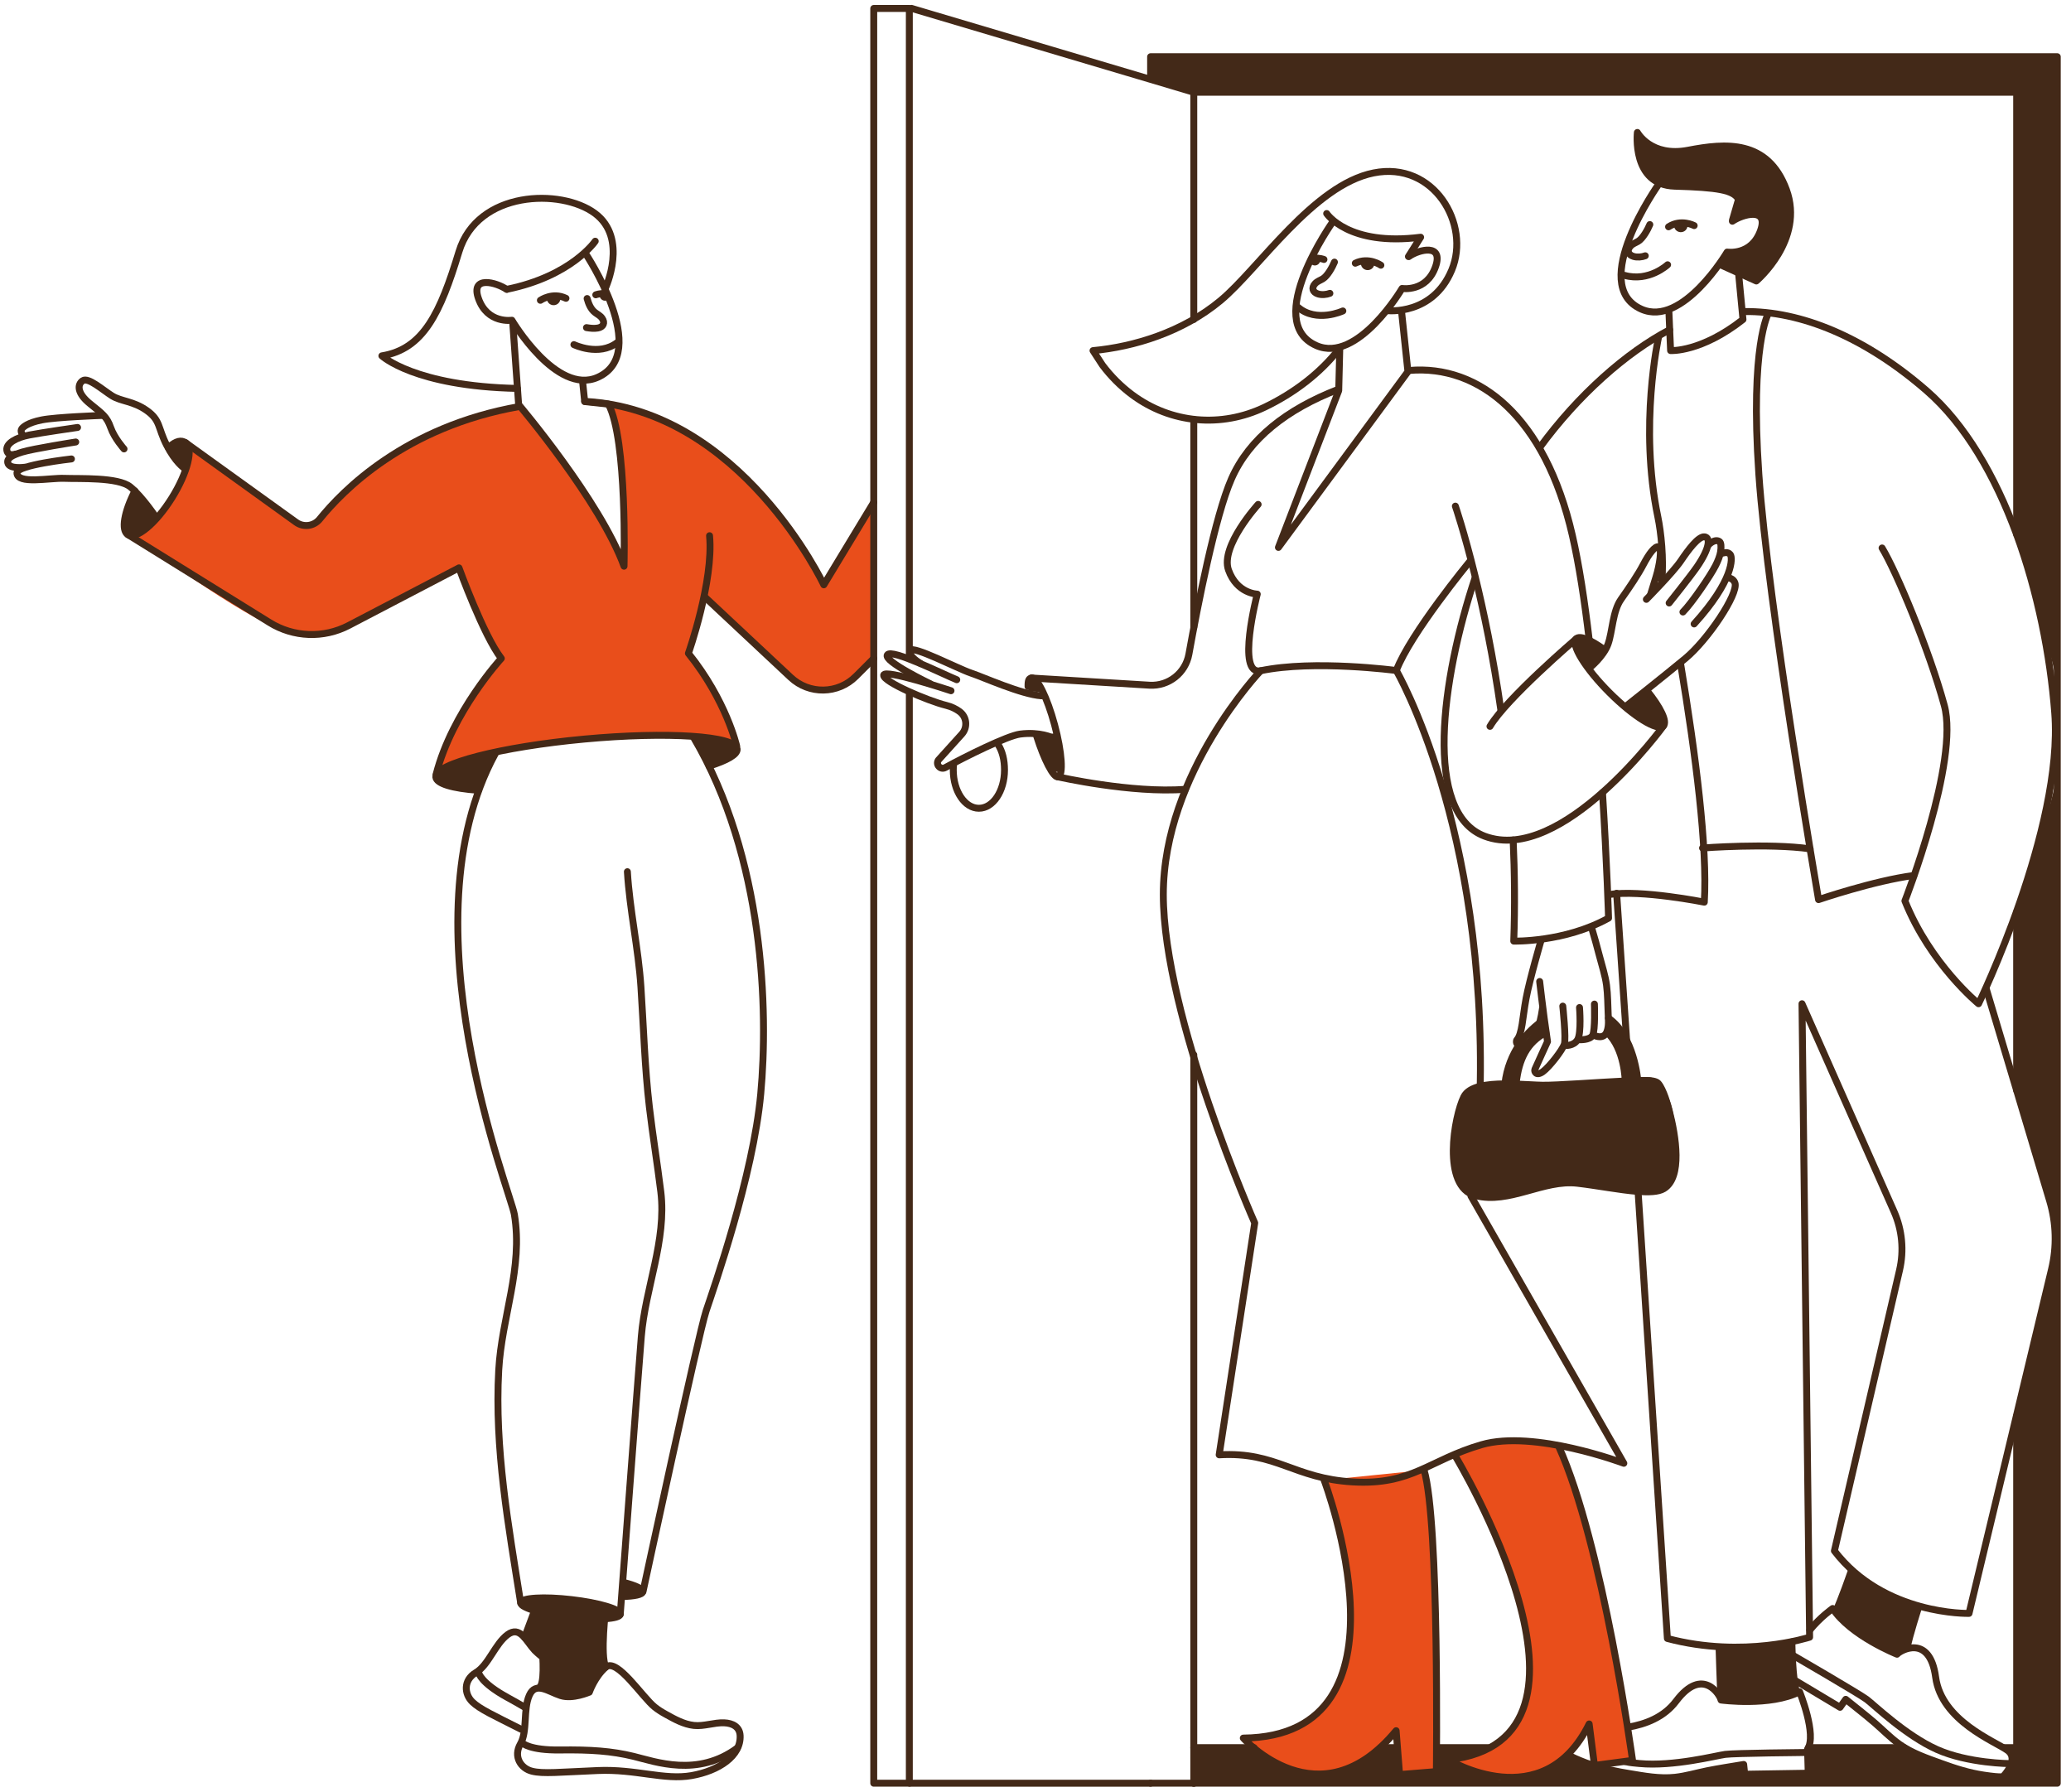 <?xml version="1.0" encoding="UTF-8"?> <svg xmlns="http://www.w3.org/2000/svg" width="349" height="302" viewBox="0 0 349 302" fill="none"><path d="M289.643 44.53L295.889 47.154C295.889 47.154 302.327 42.468 301.822 35.35C301.324 28.231 296.01 25.167 294.701 25.109C293.392 25.052 291.265 24.235 285.453 25.109C279.641 25.984 277.016 23.986 276.02 22.613C276.02 22.613 275.394 29.419 279.52 30.855C283.646 32.292 290.581 30.791 293.079 33.415L292.14 36.85C292.14 36.85 296.074 35.35 296.7 36.288C297.326 37.227 296.138 41.287 294.324 41.906C292.51 42.526 290.824 42.532 290.824 42.532L289.636 44.53H289.643Z" fill="#432918"></path><path d="M274.042 119.179L277.708 116.307C277.708 116.307 281.125 120.514 280.455 122.097C279.784 123.68 274.042 119.179 274.042 119.179Z" fill="#432918"></path><path d="M267.666 112.266C267.666 112.266 269.998 110.268 270.374 109.438C270.374 109.438 266.332 106.521 265.457 107.651C264.582 108.774 267.666 112.273 267.666 112.273V112.266Z" fill="#432918"></path><path d="M174.806 124.096L177.929 123.516C177.929 123.516 179.801 129.887 178.178 130.053C176.556 130.219 174.806 124.096 174.806 124.096Z" fill="#432918"></path><path d="M173.371 116.472L175.703 116.638C175.703 116.638 174.7 114.014 173.787 114.308C172.873 114.602 173.371 116.472 173.371 116.472Z" fill="#432918"></path><path d="M309.132 271.547L312.07 264.678C312.07 264.678 318.942 270.238 323.317 270.736L321.382 277.357L319.632 278.416C319.632 278.416 310.512 274.982 309.139 271.547H309.132Z" fill="#432918"></path><path d="M301.947 276.795C301.947 276.795 301.947 282.668 302.758 284.979C302.758 284.979 297.7 287.98 290.074 286.352L289.64 277.484L301.698 276.859L301.947 276.795Z" fill="#432918"></path><path d="M83.271 126.969L80.71 133.212C80.71 133.212 73.091 133.027 73.525 130.965C73.96 128.903 83.271 126.969 83.271 126.969Z" fill="#432918"></path><path d="M116.949 124.097L119.574 129.153C119.574 129.153 124.198 128.151 124.262 126.28C124.325 124.41 116.949 124.097 116.949 124.097Z" fill="#432918"></path><path d="M22.753 82.624L26.795 86.786C26.795 86.786 22.919 91.326 21.462 89.87C20.006 88.414 22.753 82.624 22.753 82.624Z" fill="#432918"></path><path d="M28.084 75.506C28.084 75.506 29.291 78.334 31.334 78.589C31.334 78.589 32.458 74.51 30.957 74.51C29.457 74.51 28.084 75.512 28.084 75.512V75.506Z" fill="#432918"></path><path d="M90.141 269.113L90.601 271.527C90.601 271.527 86.98 270.901 87.893 269.988C88.807 269.075 90.141 269.113 90.141 269.113Z" fill="#432918"></path><path d="M101.981 270.779L101.898 272.694C101.898 272.694 104.478 272.905 104.395 272.03C104.312 271.156 101.981 270.779 101.981 270.779Z" fill="#432918"></path><path d="M104.936 266.656L104.808 269.152C104.808 269.152 108.346 269.069 108.308 268.239C108.27 267.409 104.936 266.656 104.936 266.656Z" fill="#432918"></path><path d="M87.272 68.636C87.272 68.636 101.936 85.625 104.599 93.618C104.599 93.618 105.768 74.631 102.766 68.138C102.766 68.138 124.092 70.469 138.258 97.953L138.666 98.464L147.193 85.382L147.32 111.302C147.32 111.302 142.575 115.797 140.071 116.173C137.568 116.55 133.946 115.426 132.759 113.798C131.571 112.171 118.637 100.558 118.637 100.558L116.14 109.738C116.14 109.738 122.827 119.168 124.328 125.162C124.328 125.162 111.018 123.477 101.272 124.288C91.526 125.099 79.589 126.848 74.345 129.472C74.345 129.472 76.721 118.229 84.468 111.047C84.468 111.047 77.411 98.432 77.411 95.431L60.039 104.675C60.039 104.675 55.351 108.608 48.166 106.425C40.981 104.241 22.613 90.496 22.613 90.496C22.613 90.496 28.546 86.685 30.296 81.941C32.046 77.198 31.861 75.072 31.861 75.072L47.796 86.314C47.796 86.314 49.731 88.689 51.858 88.376C53.984 88.064 56.297 84.316 56.297 84.316C56.297 84.316 69.166 71.516 87.285 68.643L87.272 68.636Z" fill="#E94E1B"></path><path d="M194.068 9.512H346.519L346.685 114.935C346.685 114.935 340.854 91.454 339.768 89.87L339.851 15.59L201.355 15.609L193.857 13.17L194.068 9.506V9.512Z" fill="#432918"></path><path d="M346.557 130.589V205.661L339.685 183.176V154.945C339.685 154.945 346.18 134.834 346.557 130.589Z" fill="#432918"></path><path d="M346.687 210.655V300.34L336.443 300.589C336.443 300.589 341.067 296.97 337.816 294.467L339.815 294.339L339.687 239.505L346.687 210.648V210.655Z" fill="#432918"></path><path d="M304.886 294.281H320.444C320.444 294.281 331.193 299.529 337.624 299.778L337.56 300.589L280.457 300.525L280.706 299.586L293.888 297.403L294.073 298.776L304.566 298.59L304.879 294.281H304.886Z" fill="#432918"></path><path d="M264.212 295.781C264.212 295.781 271.959 298.654 279.585 300.09L255.967 300.403L255.839 299.714C255.839 299.714 262.022 298.341 264.212 295.781Z" fill="#432918"></path><path d="M253.882 300.34C253.882 300.34 246.008 297.844 244.845 296.803C244.845 296.803 248.843 295.597 249.801 294.76L242.137 294.467L241.926 298.591L236.012 298.757L235.719 294.345L232.889 294.301C232.889 294.301 226.228 299.836 220.85 298.904C215.473 297.972 210.976 294.409 210.976 294.409H201.102L201.039 300.532L253.876 300.347L253.882 300.34Z" fill="#432918"></path><path d="M240.054 247.682L239.191 247.771C233.252 250.331 227.842 249.782 225.083 249.207L223.218 249.399C223.218 249.399 239.555 292.575 209.595 292.856C209.595 292.856 222.362 307.298 235.347 291.611L235.934 299.004L242.129 298.5C242.129 298.5 242.659 256.39 240.054 247.694V247.682Z" fill="#E94E1B"></path><path d="M263.992 246.706L264.151 246.687L262.778 243.437C262.778 243.437 257.592 242.69 253.594 242.875C249.596 243.06 245.47 245.059 245.47 245.059L245.7 245.212L245.272 245.25C245.272 245.25 274.249 293.221 244.148 296.483C244.148 296.483 260.089 306.219 267.868 290.457L268.762 297.448L275.181 296.592C275.181 296.592 270.717 264.116 263.992 246.706Z" fill="#E94E1B"></path><path d="M102.457 270.614C102.457 270.614 101.084 278.045 101.959 280.484C101.959 280.484 99.711 283.855 99.27 285.043C99.27 285.043 96.147 286.664 94.333 285.668C92.519 284.666 90.897 284.417 90.897 284.417C90.897 284.417 91.708 280.484 91.332 279.169L88.209 275.485L90.457 269.612C90.457 269.612 99.826 268.61 102.451 270.614H102.457Z" fill="#432918"></path><path d="M282.259 189.196C281.895 187.217 281.473 185.142 280.592 183.31C280.387 182.888 280.151 182.454 279.832 182.116C279.276 181.535 278.088 181.484 277.322 181.484C276.677 181.484 275.929 181.937 275.929 181.937C275.929 181.937 275.163 173.919 271.044 171.569L270.807 173.963C270.807 173.963 273.515 177.711 273.809 181.822C273.809 181.822 259.63 183.527 255.805 182.761C255.805 182.761 255.256 176.153 260.729 174.27L260.378 171.959C260.378 171.959 259.803 172.125 259.017 172.597C258.353 173.836 257.255 175.649 256.456 175.725C256.271 175.745 256.15 175.649 256.079 175.496C255.945 175.713 255.818 175.936 255.696 176.172C253.991 179.524 253.461 182.582 253.461 182.582C253.461 182.582 248.281 182.11 247.164 184.408C246.046 186.7 244.513 191.111 245.043 195.465C245.573 199.819 246.806 201.467 249.929 201.703C253.046 201.939 260.991 199.117 264.401 199.468C267.812 199.819 277.462 201.588 280.055 200.586C282.642 199.583 282.859 196.04 282.859 194.035C282.859 192.426 282.552 190.779 282.265 189.202L282.259 189.196Z" fill="#432918"></path><path d="M239.977 247.708C242.583 256.403 242.053 298.514 242.053 298.514L235.858 299.018L235.27 291.625C222.286 307.311 209.519 292.87 209.519 292.87C239.479 292.583 223.142 249.413 223.142 249.413" fill="#E94E1B"></path><path d="M239.977 247.708C242.583 256.403 242.053 298.514 242.053 298.514L235.858 299.018L235.27 291.625C222.286 307.311 209.519 292.87 209.519 292.87C239.479 292.583 223.142 249.413 223.142 249.413" stroke="#432918" stroke-width="1.167" stroke-linecap="round" stroke-linejoin="round"></path><path d="M245.204 245.283C245.204 245.283 274.18 293.254 244.08 296.516C244.08 296.516 260.021 306.252 267.8 290.49L268.694 297.48L275.113 296.625C275.113 296.625 270.086 260.05 262.665 243.719" stroke="#432918" stroke-width="1.167" stroke-linecap="round" stroke-linejoin="round"></path><path d="M233.837 52.344C233.837 52.344 241.431 53.2 244.643 45.501C247.856 37.801 241.648 27.101 231.48 29.138C221.313 31.174 212.116 45.29 205.697 50.633C199.278 55.983 191.039 58.441 184.193 59.08C184.27 59.201 185.643 61.333 185.77 61.506C187.182 63.389 188.862 65.075 190.746 66.485C197.343 71.408 205.844 72.116 213.163 68.592C218.017 66.256 222.469 62.929 225.777 58.652" stroke="#432918" stroke-width="1.167" stroke-linecap="round" stroke-linejoin="round"></path><path d="M223.568 35.981C223.568 35.981 227.208 41.542 239.401 39.972L237.344 43.227" stroke="#432918" stroke-width="1.167" stroke-linecap="round" stroke-linejoin="round"></path><path d="M225.777 58.658L225.598 65.821L215.437 92.239L237.261 62.616L236.194 52.561" stroke="#432918" stroke-width="1.167" stroke-linecap="round" stroke-linejoin="round"></path><path d="M224.605 37.361C224.605 37.361 212.649 54.165 221.82 58.225C228.775 61.309 236.273 48.604 236.273 48.604C236.273 48.604 240.393 49.268 241.913 44.933C243.292 40.994 239.154 42.022 237.449 43.203" stroke="#432918" stroke-width="1.167" stroke-linecap="round" stroke-linejoin="round"></path><path d="M85.383 48.763C83.672 47.582 79.246 46.349 80.625 50.289C82.145 54.617 86.265 53.959 86.265 53.959C86.265 53.959 93.756 66.671 100.718 63.581C109.883 59.514 98.674 42.717 98.674 42.717" stroke="#432918" stroke-width="1.167" stroke-linecap="round" stroke-linejoin="round"></path><path d="M96.712 58.071C96.712 58.071 100.921 60.114 104.019 57.72" stroke="#432918" stroke-width="1.167" stroke-linecap="round" stroke-linejoin="round"></path><path d="M279.527 31.027C279.527 31.027 267.437 48.035 276.602 52.095C283.557 55.179 291.055 42.474 291.055 42.474C291.055 42.474 295.174 43.138 296.694 38.803C298.074 34.864 293.648 36.096 291.936 37.278" stroke="#432918" stroke-width="1.167" stroke-linecap="round" stroke-linejoin="round"></path><path d="M281.02 44.613C281.02 44.613 277.871 47.556 273.751 46.395" stroke="#432918" stroke-width="1.167" stroke-linecap="round" stroke-linejoin="round"></path><path d="M173.243 115.682C173.224 114.501 173.428 114.341 173.811 114.239C174.725 113.99 176.475 117.52 177.714 122.123C178.959 126.72 179.227 130.653 178.314 130.902C177.516 131.119 175.893 127.837 174.712 124.096" stroke="#432918" stroke-width="1.167" stroke-linecap="round" stroke-linejoin="round"></path><path d="M178.316 130.902C178.316 130.902 190.706 133.712 199.769 132.996" stroke="#432918" stroke-width="1.167" stroke-linecap="round" stroke-linejoin="round"></path><path d="M225.501 65.611C216.809 68.982 210.499 73.911 207.523 80.691C204.783 86.928 201.832 102.027 200.35 110.237C199.782 113.397 196.946 115.638 193.74 115.459L173.82 114.246" stroke="#432918" stroke-width="1.167" stroke-linecap="round" stroke-linejoin="round"></path><path d="M267.805 107.791C267.038 101.273 266.1 95.132 264.969 90.209C260.383 70.227 249.264 61.404 237.474 62.425" stroke="#432918" stroke-width="1.167" stroke-linecap="round" stroke-linejoin="round"></path><path d="M254.994 141.539C255.243 147.003 255.307 152.711 255.096 158.578C255.096 158.578 263.648 158.814 271.069 154.703C271.069 154.703 270.801 145.522 270.047 133.552" stroke="#432918" stroke-width="1.167" stroke-linecap="round" stroke-linejoin="round"></path><path d="M245.255 85.281C245.255 85.281 246.743 89.597 248.57 97.041C250.001 102.883 251.648 110.652 252.939 119.775" stroke="#432918" stroke-width="1.167" stroke-linecap="round" stroke-linejoin="round"></path><path d="M247.61 94.692C247.61 94.692 237.659 106.777 235.303 112.983C235.303 112.983 221.463 111.131 212.438 113.021C208.274 113.896 211.87 100.112 211.87 100.112C211.87 100.112 208.446 100.042 207.022 96.045C205.598 92.049 212.017 84.994 212.017 84.994" stroke="#432918" stroke-width="1.167" stroke-linecap="round" stroke-linejoin="round"></path><path d="M247.886 201.537L273.644 246.565C273.644 246.565 258.52 240.864 249.674 243.43C240.829 245.997 237.974 250.274 227.991 249.706C218.009 249.138 215.154 244.573 205.453 245.141L211.443 206.07C211.443 206.07 196.039 171.276 196.039 150.738C196.039 130.199 212.446 113.02 212.446 113.02" stroke="#432918" stroke-width="1.167" stroke-linecap="round" stroke-linejoin="round"></path><path d="M235.302 112.98C235.302 112.98 250.605 139.194 249.411 184.426" stroke="#432918" stroke-width="1.167" stroke-linecap="round" stroke-linejoin="round"></path><path d="M253.601 182.635C250.523 182.648 247.565 183.056 246.684 184.812C245.055 188.068 242.922 199.987 248.632 201.462C254.342 202.937 260.122 198.71 265.832 199.381C269.236 199.783 272.959 200.511 275.878 200.747C277.858 200.907 279.474 200.843 280.374 200.3C283.548 198.385 282.424 191.471 281.281 187.091C280.221 183.031 278.618 183.095 278.618 183.095" stroke="#432918" stroke-width="1.167" stroke-linecap="round" stroke-linejoin="round"></path><path d="M273.873 182.148C269.274 182.366 262.389 182.902 259.918 182.863C258.749 182.844 257.178 182.723 255.517 182.666" stroke="#432918" stroke-width="1.167" stroke-linecap="round" stroke-linejoin="round"></path><path d="M249.24 186.42C249.24 186.42 245.963 197.63 253.001 197.969C258.718 198.243 260.864 195.619 265.494 195.888C270.131 196.156 275.285 198.805 278.357 196.175C280.471 194.362 278.861 182.73 278.255 182.193C278.114 182.072 277.284 182.04 276.032 182.072" stroke="#432918" stroke-width="1.167" stroke-linecap="round" stroke-linejoin="round"></path><path d="M260.181 171.876C257.512 173.523 254.197 177.284 253.603 182.633" stroke="#432918" stroke-width="1.167" stroke-linecap="round" stroke-linejoin="round"></path><path d="M275.988 181.988C275.988 181.988 275.407 174.551 271.044 171.557" stroke="#432918" stroke-width="1.167" stroke-linecap="round" stroke-linejoin="round"></path><path d="M260.493 173.989C257.401 175.63 255.945 178.382 255.492 182.595" stroke="#432918" stroke-width="1.167" stroke-linecap="round" stroke-linejoin="round"></path><path d="M273.874 182.16C273.874 182.16 273.823 176.74 270.808 173.95" stroke="#432918" stroke-width="1.167" stroke-linecap="round" stroke-linejoin="round"></path><path d="M281.23 52.282L281.524 59.075C281.524 59.075 286.659 59.394 293.722 53.833L292.975 46.026" stroke="#432918" stroke-width="1.167" stroke-linecap="round" stroke-linejoin="round"></path><path d="M289.977 44.639L295.968 47.346C295.968 47.346 304.169 40.431 301.033 31.947C297.897 23.462 290.763 24.101 284.485 25.314C278.207 26.526 275.926 22.319 275.926 22.319C275.926 22.319 274.93 31.162 282.205 31.372C289.479 31.589 292.117 32.017 292.973 33.581L291.976 37.003" stroke="#432918" stroke-width="1.167" stroke-linecap="round" stroke-linejoin="round"></path><path d="M293.939 52.498C303.468 52.37 314.268 56.801 324.646 65.815C337.701 77.154 344.765 100.68 346.259 120.145C347.76 139.611 333.422 169.131 333.422 169.131C333.422 169.131 325.291 162.498 321.012 151.804C321.012 151.804 330.216 128.272 327.648 118.862C325.081 109.452 319.518 96.185 317.161 92.335" stroke="#432918" stroke-width="1.167" stroke-linecap="round" stroke-linejoin="round"></path><path d="M259.474 75.404C265.931 66.568 274.081 59.367 281.361 55.568" stroke="#432918" stroke-width="1.167" stroke-linecap="round" stroke-linejoin="round"></path><path d="M280.349 122.284C280.349 122.284 263.233 145.816 250.178 140.894C239.832 136.993 242.897 114.45 248.575 97.366" stroke="#432918" stroke-width="1.167" stroke-linecap="round" stroke-linejoin="round"></path><path d="M298.001 52.816C298.001 52.816 294.897 58.109 296.398 79.93C297.899 101.751 306.457 151.587 306.457 151.587C306.457 151.587 315.871 148.375 322.507 147.52" stroke="#432918" stroke-width="1.167" stroke-linecap="round" stroke-linejoin="round"></path><path d="M283.212 111.852C285.786 127.352 287.747 142.783 287.204 152.015C287.204 152.015 276.506 149.876 271.154 150.731" stroke="#432918" stroke-width="1.167" stroke-linecap="round" stroke-linejoin="round"></path><path d="M279.495 56.826C279.495 56.826 276.168 71.714 279.381 87.119C279.917 89.698 280.383 94.053 280.045 98.03" stroke="#432918" stroke-width="1.167" stroke-linecap="round" stroke-linejoin="round"></path><path d="M274.262 177.425L272.429 150.521" stroke="#432918" stroke-width="1.167" stroke-linecap="round" stroke-linejoin="round"></path><path d="M334.702 166.564L345.399 202.329C346.523 206.083 346.632 210.067 345.719 213.878L331.815 271.859C331.815 271.859 317.476 272.236 309.129 261.325L320.108 214.018C320.874 210.705 320.549 207.238 319.169 204.129L303.668 169.131L304.952 275.869C304.952 275.869 293.826 279.508 280.983 276.086L276.078 201.288" stroke="#432918" stroke-width="1.167" stroke-linecap="round" stroke-linejoin="round"></path><path d="M268.668 297.53C268.215 297.383 267.761 297.23 267.301 297.057C264.229 295.889 264.338 295.634 264.338 295.634" stroke="#432918" stroke-width="1.167" stroke-linecap="round" stroke-linejoin="round"></path><path d="M274.336 291.038C277.332 290.527 280.417 289.353 282.46 286.639C286.957 280.683 289.901 285.675 290.029 286.46C290.029 286.46 298.351 287.584 303.262 285.062C303.262 285.062 306.225 292.334 304.603 294.722L304.718 298.788L294.014 298.961L293.842 297.314C291.779 297.665 289.709 297.965 287.659 298.38C285.909 298.731 284.108 299.274 282.294 299.472C279.682 299.759 277.064 299.261 274.496 298.833C272.523 298.508 270.594 298.124 268.671 297.512" stroke="#432918" stroke-width="1.167" stroke-linecap="round" stroke-linejoin="round"></path><path d="M273.919 296.841C274.794 297.039 275.414 297.077 276.295 297.16C282.024 297.69 289.171 295.826 290.742 295.615C292.313 295.405 304.308 295.296 304.308 295.296" stroke="#432918" stroke-width="1.167" stroke-linecap="round" stroke-linejoin="round"></path><path d="M302.609 283.216L310.081 287.685L311.039 286.338C312.662 287.653 314.322 288.93 315.906 290.296C317.26 291.465 318.563 292.812 320.045 293.878C322.178 295.41 324.707 296.259 327.153 297.147C329.599 298.034 331.784 298.73 334.293 299.107C337.544 299.598 337.576 299.317 337.576 299.317C337.576 299.317 340.393 296.451 338.292 294.931C336.19 293.412 327.185 289.996 326.189 282.603C325.192 275.21 320.172 278.115 319.681 278.741C319.681 278.741 311.876 275.645 308.836 271.035C308.836 271.035 306.735 272.504 304.991 274.661" stroke="#432918" stroke-width="1.167" stroke-linecap="round" stroke-linejoin="round"></path><path d="M338.718 297.173C338.718 297.173 331.667 297.141 326.411 294.792C321.155 292.443 315.847 287.316 314.576 286.358C313.305 285.401 302.033 278.863 302.033 278.863" stroke="#432918" stroke-width="1.167" stroke-linecap="round" stroke-linejoin="round"></path><path d="M301.964 276.654C301.964 276.654 302.054 283.288 302.769 285.069" stroke="#432918" stroke-width="1.167" stroke-linecap="round" stroke-linejoin="round"></path><path d="M289.693 277.727C289.693 277.727 289.891 284.481 290.031 286.275" stroke="#432918" stroke-width="1.167" stroke-linecap="round" stroke-linejoin="round"></path><path d="M323.365 270.684C323.365 270.684 321.742 275.695 321.404 277.585" stroke="#432918" stroke-width="1.167" stroke-linecap="round" stroke-linejoin="round"></path><path d="M311.961 264.748C311.961 264.748 310.16 269.926 309.375 271.451" stroke="#432918" stroke-width="1.167" stroke-linecap="round" stroke-linejoin="round"></path><path d="M286.908 142.892C286.908 142.892 298.033 142.036 305.027 143.032" stroke="#432918" stroke-width="1.167" stroke-linecap="round" stroke-linejoin="round"></path><path d="M86.402 54.336L87.398 68.171C87.398 68.171 101.168 84.425 105.16 95.406C105.16 95.406 105.728 74.012 102.522 68.094L98.53 67.666L98.173 64.244" stroke="#432918" stroke-width="1.167" stroke-linecap="round" stroke-linejoin="round"></path><path d="M98.527 67.635C124.898 68.969 138.827 98.541 138.827 98.541L147.245 84.636" stroke="#432918" stroke-width="1.167" stroke-linecap="round" stroke-linejoin="round"></path><path d="M31.263 74.587L49.893 88C51.151 88.913 52.895 88.677 53.872 87.471C57.685 82.746 68.204 71.88 87.575 68.49" stroke="#432918" stroke-width="1.167" stroke-linecap="round" stroke-linejoin="round"></path><path d="M21.558 90.088L45.419 104.893C49.468 107.408 54.546 107.594 58.767 105.391L77.346 95.687C77.346 95.687 81.485 107.096 84.48 110.945C84.48 110.945 76.203 119.928 73.495 130.481" stroke="#432918" stroke-width="1.167" stroke-linecap="round" stroke-linejoin="round"></path><path d="M124.14 125.705C124.14 125.705 122.428 118.076 116.009 110.09C116.009 110.09 120.288 97.966 119.573 90.267" stroke="#432918" stroke-width="1.167" stroke-linecap="round" stroke-linejoin="round"></path><path d="M118.712 100.539L133.255 114.15C136.359 117.055 141.213 116.978 144.221 113.971L147.242 110.952" stroke="#432918" stroke-width="1.167" stroke-linecap="round" stroke-linejoin="round"></path><path d="M80.612 133.169C76.173 132.85 73.548 132.032 73.446 130.941C73.241 128.706 84.437 125.84 98.456 124.537C112.475 123.235 124.009 123.995 124.22 126.229C124.303 127.129 122.547 128.125 119.5 129.089" stroke="#432918" stroke-width="1.167" stroke-linecap="round" stroke-linejoin="round"></path><path d="M28.354 75.41C29.746 74.216 30.538 74.133 31.26 74.586C32.665 75.461 31.624 79.649 28.948 83.927C26.272 88.204 22.957 90.968 21.552 90.087C20.371 89.347 20.92 86.25 22.734 82.726" stroke="#432918" stroke-width="1.167" stroke-linecap="round" stroke-linejoin="round"></path><path d="M102.018 48.559C102.018 48.559 105.939 40.144 100.236 35.937C94.532 31.73 80.475 32.087 77.339 42.423C74.203 52.76 71.349 58.825 64.355 59.961C64.355 59.961 69.848 65.094 87.181 65.451" stroke="#432918" stroke-width="1.167" stroke-linecap="round" stroke-linejoin="round"></path><path d="M100.307 40.642C100.307 40.642 96.315 46.522 85.471 48.737" stroke="#432918" stroke-width="1.167" stroke-linecap="round" stroke-linejoin="round"></path><path d="M90.645 271.547C88.825 271.061 87.688 270.512 87.746 270.053C87.841 269.229 91.68 268.999 96.317 269.536C100.954 270.072 104.639 271.17 104.543 271.994C104.498 272.402 103.515 272.67 101.963 272.76" stroke="#432918" stroke-width="1.167" stroke-linecap="round" stroke-linejoin="round"></path><path d="M105.068 266.631C107.086 267.142 108.363 267.729 108.312 268.214C108.261 268.699 106.907 268.974 104.857 269.019" stroke="#432918" stroke-width="1.167" stroke-linecap="round" stroke-linejoin="round"></path><path d="M87.736 270.052C85.685 257.118 83.316 244.037 84.044 230.885C84.542 221.883 88.189 213.699 86.682 204.64C86.037 200.79 67.847 155.653 83.469 126.988" stroke="#432918" stroke-width="1.167" stroke-linecap="round" stroke-linejoin="round"></path><path d="M105.726 146.883C106.109 153.273 107.584 159.887 108.006 166.278C108.453 173.013 108.644 179.825 109.43 186.529C110.011 191.457 110.752 195.901 111.359 200.823C112.361 209.02 108.734 217.058 108.076 225.173C107.431 233.089 104.525 271.988 104.525 271.988" stroke="#432918" stroke-width="1.167" stroke-linecap="round" stroke-linejoin="round"></path><path d="M108.367 268.151C108.367 268.151 117.71 224.744 118.994 220.895C120.278 217.045 126.914 198.218 128.198 184.319C129.481 170.415 128.843 144.533 116.855 124.212" stroke="#432918" stroke-width="1.167" stroke-linecap="round" stroke-linejoin="round"></path><path d="M277.539 116.365C279.832 119.2 281.014 121.601 280.305 122.309C279.347 123.267 275.278 120.764 271.223 116.71C267.167 112.656 264.664 108.596 265.622 107.632C266.222 107.032 268.036 107.785 270.303 109.426" stroke="#432918" stroke-width="1.167" stroke-linecap="round" stroke-linejoin="round"></path><path d="M265.63 107.639C265.63 107.639 253.872 117.681 251.087 122.393" stroke="#432918" stroke-width="1.167" stroke-linecap="round" stroke-linejoin="round"></path><path d="M99.311 285.127C99.311 285.127 96.527 286.359 94.496 285.714C92.465 285.069 90.268 283.256 89.201 285.663C88.128 288.07 88.933 291.709 87.7 293.847C86.468 295.986 87.751 297.965 89.629 298.444C91.501 298.923 94.336 298.604 100.755 298.336C107.174 298.067 111.938 299.995 116.536 299.191C121.135 298.387 124.884 295.878 124.724 292.456C124.654 290.943 123.415 290.355 122.055 290.298C120.337 290.221 118.644 290.923 116.932 290.738C115.234 290.553 113.669 289.679 112.2 288.861C111.548 288.504 110.916 288.108 110.335 287.648C108.247 285.988 103.967 279.304 102.096 280.913C100.225 282.515 99.311 285.139 99.311 285.139V285.127Z" stroke="#432918" stroke-width="1.167" stroke-linecap="round" stroke-linejoin="round"></path><path d="M88.078 293.731C88.078 293.731 89.253 294.944 94.388 294.874C99.523 294.804 103.093 295.053 106.765 295.947C110.438 296.841 117.572 299.509 124.278 294.523" stroke="#432918" stroke-width="1.167" stroke-linecap="round" stroke-linejoin="round"></path><path d="M91.111 278.991C90.926 278.851 90.268 278.257 90.115 278.097C88.659 276.54 87.643 273.877 85.529 275.448C83.415 277.018 82.323 280.581 80.196 281.832C78.07 283.09 78.216 285.446 79.609 286.786C80.873 287.999 83.147 289.027 87.822 291.389" stroke="#432918" stroke-width="1.167" stroke-linecap="round" stroke-linejoin="round"></path><path d="M80.693 281.916C80.693 281.916 80.999 283.557 85.508 286.021C86.607 286.621 87.61 287.189 88.549 287.745" stroke="#432918" stroke-width="1.167" stroke-linecap="round" stroke-linejoin="round"></path><path d="M90.326 269.452C90.326 269.452 92.593 283.051 90.894 284.353" stroke="#432918" stroke-width="1.167" stroke-linecap="round" stroke-linejoin="round"></path><path d="M102.095 270.883C102.095 270.883 101.098 279.01 102.095 280.9" stroke="#432918" stroke-width="1.167" stroke-linecap="round" stroke-linejoin="round"></path><path d="M88.398 275.907L90.11 271.311" stroke="#432918" stroke-width="1.167" stroke-linecap="round" stroke-linejoin="round"></path><path d="M193.898 13.259V9.557H346.688V300.473H193.898" stroke="#432918" stroke-width="1.167" stroke-linecap="round" stroke-linejoin="round"></path><path d="M339.842 238.559V294.478H337.804" stroke="#432918" stroke-width="1.167" stroke-linecap="round" stroke-linejoin="round"></path><path d="M339.839 153.655V183.731" stroke="#432918" stroke-width="1.167" stroke-linecap="round" stroke-linejoin="round"></path><path d="M201.173 53.832V15.546H339.842V90.056" stroke="#432918" stroke-width="1.167" stroke-linecap="round" stroke-linejoin="round"></path><path d="M201.173 105.672V70.68" stroke="#432918" stroke-width="1.167" stroke-linecap="round" stroke-linejoin="round"></path><path d="M211.315 294.479H201.173V177.725" stroke="#432918" stroke-width="1.167" stroke-linecap="round" stroke-linejoin="round"></path><path d="M235.306 294.479H232.636" stroke="#432918" stroke-width="1.167" stroke-linecap="round" stroke-linejoin="round"></path><path d="M250.78 294.479H242.253" stroke="#432918" stroke-width="1.167" stroke-linecap="round" stroke-linejoin="round"></path><path d="M320.9 294.479H304.748" stroke="#432918" stroke-width="1.167" stroke-linecap="round" stroke-linejoin="round"></path><path d="M153.239 116.659V300.473H147.242V1.424H153.239V110.294" stroke="#432918" stroke-width="1.167" stroke-linecap="round" stroke-linejoin="round"></path><path d="M193.899 300.474H153.292" stroke="#432918" stroke-width="1.167" stroke-linecap="round" stroke-linejoin="round"></path><path d="M153.613 1.411L193.862 13.369L201.175 15.546" stroke="#432918" stroke-width="1.167" stroke-linecap="round" stroke-linejoin="round"></path><path d="M201.173 294.479V300.505" stroke="#432918" stroke-width="1.167" stroke-linecap="round" stroke-linejoin="round"></path><path d="M168.204 125.463C168.926 126.618 169.277 128.036 169.277 129.74C169.277 133.303 167.342 136.195 164.96 136.195C162.577 136.195 160.642 133.303 160.642 129.74C160.642 129.383 160.661 129.025 160.7 128.681" stroke="#432918" stroke-width="1.167" stroke-linecap="round" stroke-linejoin="round"></path><path d="M259.735 158.322C259.735 158.322 257.774 165.007 257.167 168.263C256.56 171.519 256.535 174.251 255.59 175.26C255.59 175.26 255.309 176.032 256.12 176.115C256.931 176.192 259.102 175.802 259.926 169.986" stroke="#432918" stroke-width="1.167" stroke-linecap="round" stroke-linejoin="round"></path><path d="M259.461 165.383C259.461 165.383 260.055 170.452 260.227 171.595C260.399 172.738 260.783 175.508 260.783 175.508C260.783 175.508 258.803 179.83 258.656 180.188C258.509 180.545 258.867 181.388 259.984 180.59C261.096 179.792 263.299 176.932 263.618 175.949C263.938 174.966 263.356 169.533 263.356 169.533" stroke="#432918" stroke-width="1.167" stroke-linecap="round" stroke-linejoin="round"></path><path d="M263.744 176.16C263.744 176.16 265.2 176.307 265.858 175.177C266.515 174.047 266.177 169.77 266.177 169.77" stroke="#432918" stroke-width="1.167" stroke-linecap="round" stroke-linejoin="round"></path><path d="M266.158 175.196C266.158 175.196 267.908 175.298 268.38 174.462C268.853 173.626 268.687 169.188 268.687 169.188" stroke="#432918" stroke-width="1.167" stroke-linecap="round" stroke-linejoin="round"></path><path d="M268.759 174.512C268.759 174.512 270.267 175.221 270.79 173.842C271.148 172.904 271.052 171.888 271.007 170.905C270.931 169.309 270.944 167.637 270.733 166.028C270.509 164.336 269.954 162.708 269.532 161.061C269.117 159.439 268.664 157.837 268.191 156.234" stroke="#432918" stroke-width="1.167" stroke-linecap="round" stroke-linejoin="round"></path><path d="M98.94 50.302C99.176 51.164 99.54 52.077 100.262 52.645C100.677 52.97 101.131 53.162 101.45 53.609C102.019 54.4 101.674 55.115 100.735 55.275C100.109 55.384 99.451 55.307 98.832 55.205" stroke="#432918" stroke-width="1.167" stroke-linecap="round" stroke-linejoin="round"></path><path d="M91.064 50.602C91.064 50.602 93.108 49.165 95.375 50.263" stroke="#432918" stroke-width="1.167" stroke-linecap="round" stroke-linejoin="round"></path><path d="M100.4 49.676C100.4 49.676 101.134 49.376 102.086 49.478" stroke="#432918" stroke-width="1.167" stroke-linecap="round" stroke-linejoin="round"></path><path d="M102.097 50.66C102.592 50.58 102.926 50.103 102.843 49.595C102.761 49.087 102.293 48.74 101.799 48.82C101.305 48.9 100.971 49.377 101.053 49.885C101.135 50.393 101.603 50.74 102.097 50.66Z" fill="#432918"></path><path d="M94.419 50.098C94.419 50.098 94.425 50.123 94.425 50.13C94.521 50.736 94.1 51.311 93.48 51.413C92.861 51.515 92.279 51.1 92.177 50.493C92.177 50.474 92.177 50.455 92.177 50.436C93.103 50.053 93.927 50.04 94.419 50.098Z" fill="#432918"></path><path d="M226.294 52.395C226.294 52.395 221.855 54.457 218.732 51.77" stroke="#432918" stroke-width="1.167" stroke-linecap="round" stroke-linejoin="round"></path><path d="M224.876 44.166C224.537 44.99 223.707 46.509 222.915 46.981C222.461 47.256 221.989 47.39 221.618 47.792C220.954 48.507 221.21 49.261 222.129 49.535C222.736 49.72 223.547 49.644 224.109 49.427" stroke="#432918" stroke-width="1.167" stroke-linecap="round" stroke-linejoin="round"></path><path d="M278.024 37.84C277.686 38.663 276.855 40.183 276.063 40.655C275.61 40.93 275.137 41.064 274.767 41.466C274.103 42.181 274.358 42.934 275.278 43.209C275.885 43.394 276.696 43.318 277.258 43.1" stroke="#432918" stroke-width="1.167" stroke-linecap="round" stroke-linejoin="round"></path><path d="M232.703 44.689C232.703 44.689 230.659 43.253 228.392 44.351" stroke="#432918" stroke-width="1.167" stroke-linecap="round" stroke-linejoin="round"></path><path d="M223.111 43.719C223.111 43.719 222.377 43.419 221.425 43.521" stroke="#432918" stroke-width="1.167" stroke-linecap="round" stroke-linejoin="round"></path><path d="M222.48 43.945C222.562 43.437 222.228 42.96 221.734 42.88C221.24 42.8 220.772 43.147 220.69 43.655C220.607 44.163 220.941 44.64 221.436 44.72C221.93 44.8 222.398 44.453 222.48 43.945Z" fill="#432918"></path><path d="M229.352 44.185C229.352 44.185 229.345 44.211 229.345 44.217C229.249 44.824 229.671 45.398 230.29 45.501C230.91 45.603 231.491 45.188 231.593 44.581C231.593 44.562 231.593 44.543 231.593 44.524C230.667 44.141 229.843 44.128 229.352 44.185Z" fill="#432918"></path><path d="M285.499 38.013C285.499 38.013 283.289 36.844 281.181 38.217" stroke="#432918" stroke-width="1.167" stroke-linecap="round" stroke-linejoin="round"></path><path d="M282.106 37.929C282.106 37.929 282.106 37.954 282.106 37.967C282.086 38.58 282.578 39.097 283.204 39.123C283.83 39.148 284.36 38.663 284.379 38.05C284.379 38.031 284.379 38.012 284.379 37.993C283.415 37.731 282.597 37.82 282.112 37.935L282.106 37.929Z" fill="#432918"></path><path d="M267.888 112.528C267.888 112.528 270.232 110.638 270.986 108.525C271.739 106.412 271.739 103.015 273.176 100.979C274.613 98.942 276.044 96.829 276.951 95.092C277.858 93.356 278.912 91.919 279.518 92.149C280.125 92.379 279.672 95.246 279.065 97.206L278.158 100.149" stroke="#432918" stroke-width="1.167" stroke-linecap="round" stroke-linejoin="round"></path><path d="M277.441 100.992C277.441 100.992 281.95 96.427 283.227 94.537C284.505 92.647 286.21 90.336 287.251 90.458C288.292 90.579 288.107 92.405 285.974 95.514C284.862 97.129 281.279 101.605 281.279 101.605" stroke="#432918" stroke-width="1.167" stroke-linecap="round" stroke-linejoin="round"></path><path d="M287.869 91.856C287.869 91.856 288.904 90.701 289.76 91.249C290.015 91.415 290.092 92.086 289.951 92.98C289.836 93.688 289.492 94.537 289.108 95.291C288.253 96.995 285.066 101.662 283.603 103.124" stroke="#432918" stroke-width="1.167" stroke-linecap="round" stroke-linejoin="round"></path><path d="M290.363 93.196C290.363 93.196 291.155 92.889 291.583 93.438C292.011 93.987 292.132 97.824 285.49 105.134" stroke="#432918" stroke-width="1.167" stroke-linecap="round" stroke-linejoin="round"></path><path d="M291.464 97.397C291.464 97.397 292.167 97.569 292.377 98.252C292.946 100.097 287.811 107.816 283.973 110.982C280.134 114.149 274.341 118.726 274.341 118.726" stroke="#432918" stroke-width="1.167" stroke-linecap="round" stroke-linejoin="round"></path><path d="M177.376 124.314C177.376 124.314 175.275 123.26 171.903 123.694C169.738 123.975 162.681 127.487 159.296 129.338C158.478 129.785 157.622 128.834 158.14 128.068L162.08 123.707C163.102 122.571 162.936 120.796 161.703 119.896C161.122 119.468 160.381 119.085 159.449 118.855C156.377 118.102 148.809 114.884 148.911 113.767C149.013 112.65 160.26 116.391 160.26 116.391" stroke="#432918" stroke-width="1.167" stroke-linecap="round" stroke-linejoin="round"></path><path d="M156.811 115.235C156.811 115.235 148.79 111.411 149.537 110.338C150.284 109.266 158.862 113.575 161.231 114.533" stroke="#432918" stroke-width="1.167" stroke-linecap="round" stroke-linejoin="round"></path><path d="M155.078 111.762C155.078 111.762 152.952 110.523 153.373 109.61C153.795 108.697 161.42 112.668 163.586 113.396C165.757 114.124 172.099 117.003 175.497 117.246" stroke="#432918" stroke-width="1.167" stroke-linecap="round" stroke-linejoin="round"></path><path d="M31.042 78.876C31.042 78.876 29.567 77.918 28.072 74.988C26.578 72.058 27.07 70.845 24.77 69.198C22.471 67.55 20.434 67.665 18.888 66.701C17.343 65.737 14.858 63.496 13.926 64.154C12.993 64.812 13.006 66.28 15.139 68.004C17.272 69.728 18.013 70.219 18.645 72.032C19.278 73.845 20.9 75.646 20.9 75.646" stroke="#432918" stroke-width="1.167" stroke-linecap="round" stroke-linejoin="round"></path><path d="M17.145 70.004C17.145 70.004 9.474 70.272 7.035 70.757C4.601 71.242 3.861 71.996 3.669 72.257C3.394 72.641 3.746 73.164 3.746 73.164" stroke="#432918" stroke-width="1.167" stroke-linecap="round" stroke-linejoin="round"></path><path d="M13.069 72.027C13.069 72.027 7.065 72.889 4.913 73.304C2.76 73.713 0.985 74.715 1.151 75.852C1.317 76.988 2.607 76.516 2.607 76.516" stroke="#432918" stroke-width="1.167" stroke-linecap="round" stroke-linejoin="round"></path><path d="M12.764 74.479C12.764 74.479 5.56 75.609 3.746 76.171C1.907 76.739 1.166 77.237 1.313 77.984C1.53 79.114 4.219 78.724 4.219 78.724" stroke="#432918" stroke-width="1.167" stroke-linecap="round" stroke-linejoin="round"></path><path d="M12.037 77.332C12.037 77.332 2.872 78.347 2.859 79.662C2.833 81.686 8.441 80.492 10.855 80.601C13.269 80.703 19.912 80.365 21.962 82.044C24.012 83.723 26.375 87.291 26.375 87.291" stroke="#432918" stroke-width="1.167" stroke-linecap="round" stroke-linejoin="round"></path></svg> 